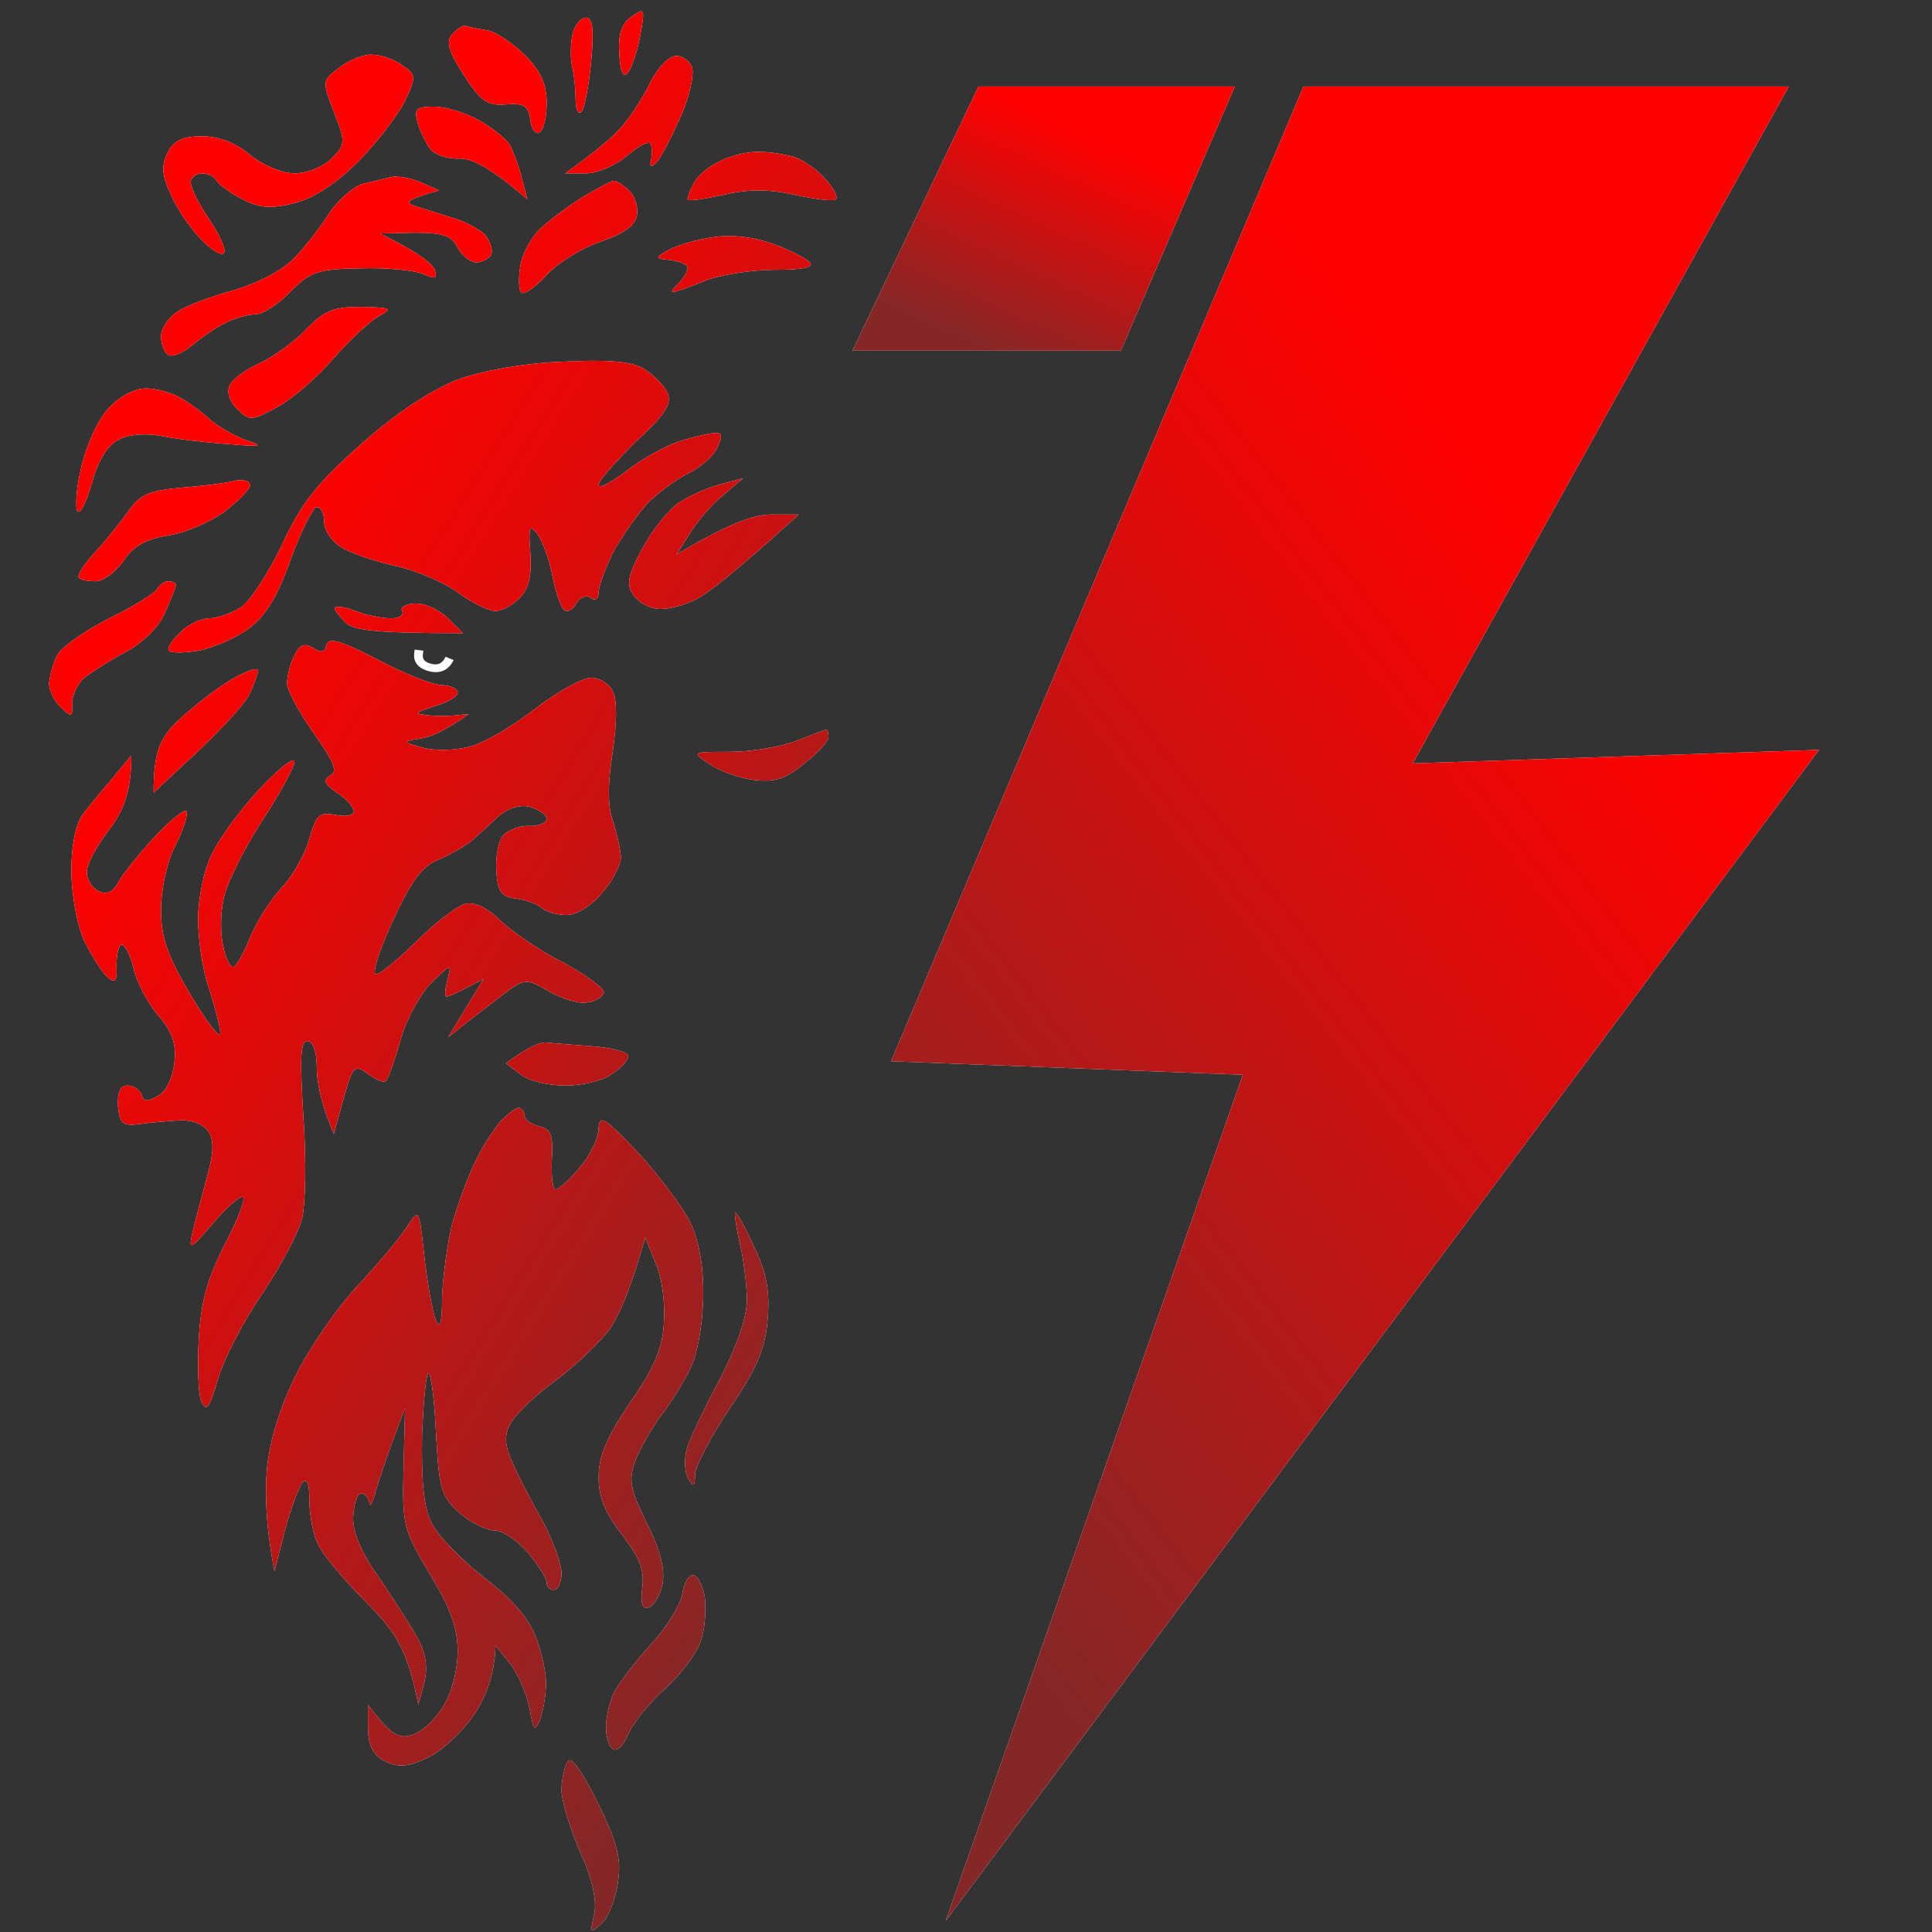 <svg width="512" height="512" viewBox="0 0 512 512" fill="none" xmlns="http://www.w3.org/2000/svg">
<rect x="0" y="0" width="512" height="512" fill="#333333" stroke="none"/>
<path fill-rule="evenodd" clip-rule="evenodd" d="M167.281 4.479C164.726 6.248 163.743 9.196 164.136 14.306C164.333 18.826 165.119 20.595 166.298 19.415C167.281 18.236 168.853 13.912 169.639 9.589C171.015 2.12 170.818 1.924 167.281 4.479ZM155.292 4.675C153.916 4.675 152.344 6.641 151.754 8.999C151.165 11.554 151.165 15.288 151.558 17.45C152.147 19.612 152.54 23.543 152.54 26.294C152.54 29.046 153.327 30.421 154.113 29.635C154.899 28.653 156.078 22.756 156.668 16.271C157.454 7.623 157.061 4.675 155.292 4.675ZM123.257 6.837C122.667 6.641 121.291 7.623 119.915 8.999C118.147 10.964 118.736 13.323 122.863 19.808C127.384 26.884 129.153 28.063 134.066 27.67C138.979 27.277 139.962 28.063 140.552 31.601C140.748 34.156 141.927 35.728 142.91 35.138C144.089 34.549 144.875 31.011 144.875 27.277C144.875 22.363 143.303 18.826 139.176 14.699C136.031 11.554 131.511 8.409 128.956 8.016C126.401 7.623 123.846 7.034 123.257 6.837ZM178.68 14.895C176.911 15.288 174.159 18.236 172.587 21.381C171.015 24.722 168.067 29.439 165.905 32.19C163.939 34.942 159.419 39.069 149.789 45.948L155.292 45.948C158.24 45.948 163.35 43.786 166.494 41.034C170.032 38.086 172.39 37.104 172.587 38.479C172.784 39.855 172.784 41.821 172.39 43C172.259 44.31 172.784 44.31 173.963 43C175.142 41.821 177.893 36.514 180.252 31.208C182.807 25.508 183.986 19.808 183.397 17.843C182.61 15.878 180.448 14.502 178.68 14.895ZM98.689 14.502C96.528 14.306 92.597 15.878 90.042 17.843C85.325 21.381 85.325 21.381 88.47 29.635C91.614 37.693 91.614 38.283 87.88 42.017C85.718 44.179 81.394 45.948 78.053 45.948C74.712 45.948 69.602 43.786 66.261 41.034C62.527 37.89 58.007 36.121 53.486 36.121C48.376 36.121 46.018 37.3 44.446 40.445C42.677 43.982 42.873 46.537 45.428 51.844C47.001 55.578 50.735 60.885 53.486 63.636C56.238 66.388 58.793 67.96 59.382 66.977C59.972 66.191 58.203 62.26 55.452 58.133C52.7 54.202 50.538 49.682 50.538 48.306C50.538 47.127 51.914 45.948 53.486 45.948C55.059 45.948 56.827 46.734 57.417 47.913C58.007 48.896 61.151 51.254 64.296 52.827C68.816 55.185 71.961 55.382 78.053 53.809C83.294 52.499 89.059 48.699 95.348 42.41C100.458 37.104 105.961 29.832 107.534 26.294C110.285 20.398 110.285 19.808 106.551 17.253C104.389 15.681 100.851 14.502 98.689 14.502ZM115.002 28.259C110.285 28.259 109.696 28.849 110.678 32.583C111.464 35.138 113.037 38.283 114.216 39.659C115.395 41.034 118.736 42.214 121.881 42.017C125.025 42.017 129.742 44.179 139.766 52.827L138.193 46.931C137.407 43.589 135.835 39.855 135.049 38.283C134.066 36.711 130.332 33.763 126.794 31.797C123.257 29.832 117.95 28.259 115.002 28.259ZM201.478 40.248C198.333 40.052 193.616 41.231 190.668 42.803C187.524 44.179 184.576 46.93 183.79 48.699C182.807 50.468 182.217 52.237 182.217 52.827C182.217 53.416 186.345 52.827 191.651 51.647C198.333 50.075 203.64 50.075 210.715 51.647C216.218 52.827 220.935 53.416 221.524 52.827C222.114 52.237 220.935 49.879 218.969 47.717C217.004 45.358 213.466 42.803 211.108 41.821C208.75 41.034 204.426 40.248 201.478 40.248ZM103.603 46.931C102.031 47.324 98.689 48.11 96.331 48.699C93.776 49.289 89.845 52.827 87.487 56.168C85.325 59.705 81.001 65.208 78.25 68.156C75.105 71.497 68.816 74.838 62.33 76.804C56.434 78.376 49.556 80.931 47.197 82.503C44.642 84.076 42.677 87.024 42.677 89.186C42.677 91.348 43.66 93.509 44.642 94.099C45.821 94.689 48.573 93.509 51.128 91.347C53.486 89.382 57.417 86.631 59.972 85.451C62.33 84.272 65.868 83.29 67.833 83.29C69.602 83.29 73.926 80.538 77.071 77.197C82.377 71.891 84.342 71.301 95.742 71.104C102.817 70.908 110.285 71.694 112.251 72.677C115.395 74.052 115.985 73.856 115.199 71.497C114.609 69.925 111.071 66.977 100.655 61.867L110.089 61.671C117.36 61.671 119.719 62.457 121.291 65.601C122.47 67.763 124.632 69.532 126.205 69.532C127.777 69.532 129.546 68.549 130.135 67.567C130.725 66.388 129.939 64.226 128.76 62.457C127.384 60.885 123.06 58.526 119.326 57.543C115.592 56.364 111.071 54.988 109.499 54.399C107.337 53.613 107.927 52.827 116.378 50.468L111.464 48.306C108.713 47.127 105.175 46.537 103.603 46.931ZM162.76 47.913C161.974 47.913 158.436 49.879 154.702 52.04C150.968 54.399 145.858 58.133 143.303 60.491C140.945 62.653 138.586 66.977 137.997 69.925C137.407 73.07 137.407 76.214 137.997 77.394C138.586 78.376 141.338 76.607 144.482 73.266C147.43 69.925 153.916 65.798 159.223 64.029C165.905 61.671 168.656 59.509 168.853 56.561C169.049 54.399 168.067 51.647 166.494 50.272C164.922 48.896 163.35 47.913 162.76 47.913ZM189.096 62.85C184.772 63.44 179.466 65.012 177.304 66.191C173.373 68.353 173.57 68.549 177.893 68.942C180.252 69.335 182.217 70.122 182.217 70.908C182.217 71.891 181.235 73.659 179.859 75.035C178.483 76.411 177.697 77.394 178.287 77.394C178.876 77.394 182.61 76.214 186.738 74.445C190.668 72.873 199.119 71.497 205.212 71.497C212.68 71.497 215.825 70.908 214.646 69.532C213.466 68.353 209.143 66.191 204.819 64.619C199.906 62.85 194.009 62.064 189.096 62.85ZM95.742 81.324C88.273 81.324 85.915 82.307 81.001 87.417C77.857 90.758 72.157 94.689 68.816 96.261C65.278 97.833 61.741 100.388 60.955 101.96C59.972 103.926 60.758 106.284 62.92 108.446C66.065 111.591 66.654 111.591 73.533 107.857C77.464 105.695 84.146 99.995 88.273 95.082C92.597 90.168 97.903 85.255 100.262 83.879C104.193 81.717 103.799 81.521 95.742 81.324ZM148.806 95.868C138.586 96.261 127.973 98.226 121.291 100.585C114.412 103.336 105.175 109.232 95.742 117.683C83.949 128.1 79.822 133.406 74.712 144.412C71.174 151.881 66.261 159.349 63.903 160.921C61.348 162.494 57.614 163.869 55.452 163.869C53.29 163.869 49.949 165.442 47.983 167.407C46.018 169.176 44.446 171.338 44.642 172.124C44.642 173.106 47.983 173.106 52.111 172.517C56.041 171.927 62.33 169.176 65.868 166.621C70.388 163.28 73.533 158.17 77.071 148.146C79.822 140.678 82.967 134.389 83.949 134.389C85.129 134.389 85.915 136.158 85.915 138.32C85.915 140.482 87.88 143.43 90.435 145.002C92.793 146.574 99.279 148.736 104.586 149.915C110.089 151.094 117.557 154.239 121.291 156.991C125.025 159.742 129.546 161.904 131.118 161.904C132.69 162.1 135.638 160.528 137.604 158.563C140.159 156.008 140.945 152.667 140.552 146.574C139.962 139.499 140.355 138.713 142.517 141.661C143.893 143.626 145.662 148.539 146.448 152.863C147.234 156.991 148.61 160.921 149.592 161.707C150.378 162.297 151.951 161.511 152.737 159.939C153.523 158.366 155.292 157.58 156.471 158.366C157.65 159.349 158.633 158.759 158.633 156.991C158.633 155.418 160.402 150.701 162.367 146.574C164.529 142.643 168.46 136.944 171.211 133.799C173.963 130.851 179.073 127.117 182.217 125.545C185.558 123.972 189.096 120.828 190.079 118.666C191.454 115.718 191.454 114.735 189.686 114.735C188.31 114.735 183.986 115.718 180.252 116.897C176.518 118.076 170.032 121.614 166.101 124.759C161.974 127.903 158.633 129.672 158.633 128.493C158.633 127.314 163.153 122.4 168.46 117.094C176.321 109.822 178.09 107.07 176.911 104.122C175.928 102.157 173.177 99.209 170.425 97.637C166.887 95.671 160.795 95.278 148.806 95.868ZM38.746 102.943C35.798 102.943 31.867 104.909 28.919 108.053C26.168 110.805 23.023 117.683 21.648 123.383C20.272 128.886 19.879 134.192 20.468 135.372C21.254 136.551 22.827 133.21 24.399 127.903C25.971 122.007 28.526 117.88 31.474 116.504C33.833 115.128 38.746 114.735 42.677 115.521C46.411 116.308 54.469 117.29 60.365 117.683C69.406 118.469 70.192 118.273 65.278 116.701C62.134 115.521 57.614 112.966 55.452 111.001C53.29 109.036 49.752 106.481 47.59 105.302C45.428 104.122 41.498 102.943 38.746 102.943ZM196.957 126.724L191.061 128.296C187.917 129.082 183.003 131.244 180.252 133.013C177.5 134.585 173.177 140.088 170.425 145.002C166.494 152.077 165.905 154.829 167.674 157.384C168.853 159.349 171.801 161.118 174.159 161.314C176.321 161.707 181.038 160.528 184.183 158.956C187.524 157.384 194.992 151.488 211.698 136.354L204.426 136.354C199.906 136.354 193.42 138.516 179.269 146.967L183.003 141.071C184.969 137.927 188.9 133.406 191.848 131.048L196.957 126.724ZM61.741 127.51C59.382 128.1 52.897 128.886 47.59 129.279C39.532 130.065 36.977 131.048 33.833 135.765C31.671 138.713 27.74 143.626 24.989 146.574C22.237 149.522 20.468 152.47 20.861 153.06C21.254 153.649 23.22 154.042 25.382 154.042C27.347 154.042 30.492 151.684 32.654 148.736C35.209 144.805 38.55 142.84 44.839 141.857C49.556 141.071 56.238 138.123 59.775 135.372C63.313 132.62 66.261 129.672 66.261 128.493C66.065 127.314 64.099 126.921 61.741 127.51ZM44.642 154.042C43.463 154.042 42.284 155.025 41.694 156.008C41.105 157.187 35.405 160.725 28.919 163.869C22.434 167.21 16.145 171.534 15.162 173.696C13.983 175.858 13.196 179.199 13 181.164C13 182.933 14.376 185.881 16.145 187.454C18.896 190.205 19.289 190.009 19.093 186.471C19.093 184.309 20.468 181.164 22.434 179.592C24.399 178.02 29.312 174.875 33.44 172.713C37.763 170.355 42.087 166.228 43.66 162.494C45.232 158.956 46.608 155.615 46.608 155.025C46.608 154.436 45.625 154.042 44.642 154.042ZM110.285 159.939C107.73 159.939 105.961 160.921 106.551 161.904C107.141 163.083 105.765 163.869 103.603 163.869C101.441 163.869 97.117 163.083 94.169 161.904C91.221 160.725 88.863 160.528 88.666 161.118C88.666 161.707 90.042 163.476 91.614 165.048C93.776 167.014 99.279 167.8 122.667 167.8L118.736 163.869C116.574 161.707 112.84 159.939 110.285 159.939ZM86.504 170.945C86.111 172.91 85.129 173.106 82.967 171.731C80.805 170.355 79.429 170.748 78.053 173.696C76.874 175.858 76.088 179.199 76.088 181.164C76.088 182.933 79.429 189.026 83.163 194.332C88.47 201.801 89.649 204.552 87.487 205.535C85.522 206.714 85.915 207.697 89.256 210.055C91.811 211.627 93.776 213.986 93.776 214.969C93.776 216.148 91.614 216.541 88.863 215.951C84.539 215.165 83.753 215.951 81.984 222.437C80.805 226.368 77.464 232.46 74.319 235.605C71.371 238.946 67.637 244.842 66.065 248.969C64.492 252.9 62.527 256.241 61.741 256.241C60.955 256.241 59.776 253.883 59.186 250.935C58.4 247.987 58.4 242.287 59.186 238.553C59.776 234.819 64.296 225.582 69.209 217.917C74.123 210.448 78.053 203.176 78.053 201.801C78.053 200.425 73.73 203.766 68.62 209.269C63.51 214.772 57.81 222.633 56.041 226.564C54.076 230.495 52.504 238.16 52.504 243.466C52.504 248.969 53.683 257.224 55.452 262.137C57.024 267.051 58.4 272.357 58.4 273.929C58.4 275.502 54.862 270.981 50.538 263.71C44.249 253.097 42.677 248.38 42.677 241.108C42.677 235.605 44.249 228.333 46.608 223.813C48.769 219.489 49.949 215.558 49.359 214.969C48.769 214.379 45.035 217.524 40.908 221.847C36.977 226.171 32.654 231.478 31.474 233.64C30.099 236.391 28.33 237.177 26.168 236.194C24.399 235.408 23.023 233.05 23.023 231.281C22.827 229.316 25.578 224.206 28.919 219.882C32.654 214.969 34.815 209.859 34.815 200.228L29.902 206.124C27.151 209.466 23.416 213.789 21.844 215.951C20.075 218.506 18.896 224.009 18.896 231.281C19.093 237.767 20.468 245.432 22.434 249.559C24.399 253.49 27.151 257.813 28.526 258.993C30.492 260.761 31.081 259.975 30.885 255.848C30.885 252.9 31.474 250.345 32.26 250.345C33.047 250.345 34.619 253.097 35.405 256.634C36.191 260.172 39.139 265.871 41.891 269.016C45.625 273.34 46.804 276.681 46.215 281.594C45.821 285.525 44.053 289.259 41.891 290.438C39.139 292.011 37.96 292.011 37.567 290.242C37.174 288.866 35.405 287.687 33.833 287.687C31.867 287.687 31.081 289.456 31.278 293.19C31.671 297.71 32.654 298.496 36.781 297.907C39.532 297.514 44.249 297.121 47.394 296.924C50.931 296.728 53.879 297.907 55.255 299.872C56.827 302.427 56.631 305.768 54.666 312.647C53.29 317.953 51.521 324.243 50.931 326.994C49.949 331.318 50.538 331.121 56.041 324.636C59.579 320.508 63.117 317.167 64.296 317.167C65.278 317.167 63.313 322.67 59.775 329.352C55.059 338.59 53.29 344.682 52.7 354.509C52.307 361.584 52.504 369.053 53.29 371.215C54.666 374.359 55.452 373.376 57.81 365.319C59.382 360.012 64.689 349.792 69.602 342.717C74.319 335.642 79.036 326.798 80.019 323.063C81.001 319.133 81.198 307.34 80.412 296.138C79.429 280.415 79.626 275.895 81.394 275.895C82.967 275.895 83.949 278.646 83.949 282.773C83.949 286.508 84.932 292.207 88.47 300.462L91.025 291.225C93.58 282.184 93.973 281.987 97.707 284.739C99.869 286.311 102.031 287.097 102.424 286.311C103.013 285.525 104.782 280.415 106.354 274.912C107.927 269.606 111.661 262.923 114.609 260.172C119.719 255.258 119.719 255.258 118.54 259.779C117.95 262.137 117.754 264.103 118.343 264.103C118.933 264.103 121.291 263.12 128.17 259.386L118.736 274.912L124.436 270.392C127.58 268.033 132.101 264.496 134.656 262.53C139.176 259.386 139.766 259.386 145.465 262.727C149.003 264.692 153.327 266.068 155.488 265.675C157.65 265.478 159.616 264.299 160.009 263.12C160.402 262.137 155.685 258.6 149.592 255.258C143.303 252.114 135.835 247.004 132.69 244.056C129.153 240.518 125.811 238.946 123.257 239.536C121.095 240.125 115.395 244.449 110.482 249.362C105.568 254.276 100.655 258.206 99.672 258.206C98.493 258.206 100.458 251.917 103.996 244.252C109.106 233.246 111.857 229.512 116.378 227.743C119.522 226.368 123.65 224.009 125.222 222.633C126.991 221.061 129.939 218.31 132.101 216.344C134.656 214.182 137.604 213.2 140.355 213.789C142.91 214.576 144.875 215.951 144.875 216.934C144.875 218.113 142.91 218.899 140.355 218.899C137.997 218.703 134.852 219.882 133.476 221.258C132.101 222.633 131.314 226.957 131.511 230.691C131.904 236.391 132.887 237.767 137.014 238.16C139.766 238.553 142.714 239.732 143.696 240.715C144.875 241.697 147.627 242.484 150.182 242.484C152.737 242.484 156.668 240.125 159.616 236.588C162.367 233.443 164.529 229.119 164.529 227.35C164.529 225.385 163.546 221.258 162.564 217.917C160.991 213.986 160.991 208.09 162.367 199.246C163.546 191.188 163.546 185.292 162.367 183.13C161.384 181.164 158.83 179.592 156.668 179.592C154.506 179.592 148.02 183.13 142.321 187.454C136.621 191.974 128.956 196.494 125.222 197.673C121.095 198.853 115.985 199.049 112.447 198.263C106.551 196.691 106.551 196.494 111.464 195.708C114.216 195.315 118.147 193.546 124.239 189.222L120.308 189.615C118.147 189.812 114.609 189.812 112.447 189.419C109.696 189.222 110.482 188.633 114.805 187.257C118.343 186.274 121.291 184.702 121.291 183.523C121.291 182.54 119.326 181.558 116.771 181.558C114.412 181.361 106.748 178.413 99.869 174.679C90.239 169.765 87.094 168.783 86.504 170.945ZM61.151 180.182C57.221 182.54 50.931 187.454 47.197 190.991C42.48 195.512 40.712 199.049 40.712 210.055L52.307 199.246C58.596 193.35 64.885 186.471 66.065 184.112C67.244 181.557 68.227 178.806 68.423 177.823C68.423 176.644 65.278 177.823 61.151 180.182ZM218.969 193.35C218.773 193.35 215.235 194.725 211.108 196.298C207.177 197.87 199.119 199.246 193.42 199.246C183.2 199.246 183.2 199.246 188.113 202.587C190.865 204.356 196.171 206.321 199.906 206.714C205.212 207.304 208.16 206.518 213.073 202.39C216.611 199.639 219.559 196.494 219.559 195.315C219.559 194.332 219.363 193.35 218.969 193.35ZM144.875 276.288C143.303 276.091 140.159 277.27 134.066 281.791L137.997 284.739C140.159 286.508 145.465 287.687 149.789 287.687C154.113 287.687 159.616 286.508 161.974 284.739C164.529 283.167 166.494 281.005 166.494 279.825C166.494 278.843 162.171 277.664 157.061 277.27C151.951 276.877 146.448 276.484 144.875 276.288ZM137.407 293.583C136.621 293.583 134.656 295.155 132.887 296.924C131.118 298.889 127.973 303.606 126.205 307.34C124.239 311.075 121.488 318.74 119.915 324.046C118.54 329.549 117.36 338.393 117.164 343.7C117.164 350.971 116.574 352.544 115.395 349.596C114.609 347.434 113.233 339.965 112.447 332.89C111.071 320.312 111.071 320.115 107.927 325.029C106.158 327.78 100.262 334.855 94.759 340.752C89.256 346.648 81.984 357.261 78.446 364.336C74.319 372.59 71.568 381.434 70.781 388.903C70.192 395.389 70.388 404.233 72.747 416.418L75.498 405.608C77.071 399.712 79.233 394.013 80.215 392.834C81.394 391.654 81.984 393.227 81.984 397.354C81.984 400.892 82.77 405.805 83.949 408.556C84.932 411.308 90.828 418.383 96.724 424.279C104.979 432.534 107.927 437.054 110.875 451.794L112.447 445.898C113.43 441.771 112.84 438.233 110.678 434.106C108.909 430.962 104.389 423.886 100.655 418.383C95.938 411.832 93.58 406.46 93.58 402.267C93.776 398.73 94.562 395.782 95.742 395.782C96.724 395.782 97.707 396.961 97.903 398.337C97.903 399.712 98.886 398.14 99.672 394.799C100.655 391.654 102.62 385.365 107.337 373.18L106.944 389.099C106.551 404.233 106.944 405.412 113.823 417.007C119.326 426.048 121.291 431.355 121.291 437.644C121.291 442.557 119.719 448.65 117.36 452.384C115.199 455.922 111.464 459.263 108.909 459.852C105.765 460.835 103.603 459.852 97.51 451.794L97.51 458.28C97.707 462.8 98.886 465.159 102.031 466.731C105.568 468.5 108.123 468.303 113.43 465.748C117.164 463.98 122.667 458.87 125.811 454.153C128.76 449.632 131.118 443.736 131.315 436.071L135.245 440.985C137.407 443.736 139.569 449.043 140.355 452.777C141.338 458.673 141.731 459.066 143.107 455.725C143.893 453.563 144.679 449.436 144.679 446.488C144.875 443.54 143.5 437.644 141.927 433.713C140.159 428.8 135.245 423.297 128.17 417.99C122.274 413.273 115.985 406.984 114.412 403.643C112.251 399.516 111.661 392.637 111.857 380.255C112.251 370.428 113.037 363.157 113.626 363.943C114.412 364.729 115.199 372.197 115.592 380.648C116.378 394.602 116.967 396.568 121.684 400.892C124.632 403.446 128.956 405.608 131.118 405.608C133.28 405.608 137.211 408.36 139.962 411.504C142.714 414.846 144.875 418.383 144.875 419.366C144.875 420.545 145.662 421.331 146.841 421.331C147.824 421.331 148.806 419.366 148.806 417.007C148.806 414.452 146.644 408.556 144.089 403.643C141.338 398.73 137.8 392.047 136.228 388.51C133.869 383.596 133.476 380.845 135.049 377.7C136.228 375.145 141.731 369.839 147.43 365.712C152.933 361.584 159.419 355.295 161.778 351.954C164.136 348.416 167.084 341.734 171.015 327.977L173.766 334.855C175.535 338.786 176.321 345.665 175.928 350.775C175.535 357.457 173.177 362.96 166.887 371.804C160.795 380.845 158.633 385.955 158.633 391.458C158.633 396.764 160.402 400.892 164.726 406.591C169.442 412.684 170.818 416.025 170.229 420.545C169.639 424.869 170.229 426.441 171.801 426.048C173.177 425.655 174.945 422.904 175.535 419.956C176.321 416.025 175.142 411.111 171.408 403.643C166.887 394.406 166.494 392.047 168.46 386.937C169.639 383.793 172.784 378.486 175.142 375.145C177.697 372.001 181.038 366.498 182.807 362.96C184.772 359.226 186.148 351.365 186.345 344.289C186.541 335.838 185.362 329.352 183.003 324.046C180.842 319.722 174.552 311.468 169.049 305.375C160.205 296.138 158.83 295.155 158.633 299.086C158.633 301.444 156.471 306.161 153.72 309.306C150.968 312.647 148.02 315.202 147.234 315.202C146.448 315.202 146.055 311.664 146.251 307.34C146.644 300.855 146.055 299.282 142.91 298.496C140.748 297.907 138.979 296.728 138.979 295.548C138.979 294.566 138.193 293.583 137.407 293.583ZM194.796 321.294C194.599 321.884 195.189 325.815 196.171 329.942C197.154 334.266 197.94 340.948 197.94 344.682C197.94 349.006 195.189 356.867 190.865 365.319C186.738 372.983 182.807 381.238 182.021 383.989C181.235 386.741 181.431 390.279 182.414 391.851C183.79 394.209 184.183 394.013 184.183 390.868C184.183 388.706 188.31 380.845 193.42 373.18C200.692 362.567 202.854 357.261 203.443 349.596C204.033 342.127 203.247 337.41 199.709 330.139C197.351 324.832 194.992 320.901 194.796 321.294ZM183.593 417.401C182.61 417.401 181.235 419.562 180.842 422.314C180.448 425.065 176.911 430.962 172.587 435.678C168.46 440.199 164.136 445.898 162.76 448.453C161.581 450.812 160.598 454.939 160.598 457.69C160.598 460.442 161.384 462.997 162.564 463.586C163.546 464.176 165.315 462.407 166.494 459.656C167.477 456.904 171.997 451.401 176.321 447.471C180.842 443.343 185.165 437.447 185.951 434.106C186.934 430.962 187.131 425.852 186.738 422.904C186.148 419.956 184.772 417.401 183.593 417.401ZM150.378 466.928C149.592 468.303 148.806 471.644 148.806 474.396C148.806 477.147 150.968 484.419 153.72 490.708C157.061 498.177 158.24 503.68 157.454 507.414C156.275 512.327 156.471 512.524 159.419 509.772C161.188 508.2 163.153 503.287 163.743 498.963C164.726 492.674 163.743 488.743 158.436 477.737C153.916 468.893 151.361 465.159 150.378 466.928Z" fill="white"/>
<path fill-rule="evenodd" clip-rule="evenodd" d="M167.281 4.479C164.726 6.248 163.743 9.196 164.136 14.306C164.333 18.826 165.119 20.595 166.298 19.415C167.281 18.236 168.853 13.912 169.639 9.589C171.015 2.12 170.818 1.924 167.281 4.479ZM155.292 4.675C153.916 4.675 152.344 6.641 151.754 8.999C151.165 11.554 151.165 15.288 151.558 17.45C152.147 19.612 152.54 23.543 152.54 26.294C152.54 29.046 153.327 30.421 154.113 29.635C154.899 28.653 156.078 22.756 156.668 16.271C157.454 7.623 157.061 4.675 155.292 4.675ZM123.257 6.837C122.667 6.641 121.291 7.623 119.915 8.999C118.147 10.964 118.736 13.323 122.863 19.808C127.384 26.884 129.153 28.063 134.066 27.67C138.979 27.277 139.962 28.063 140.552 31.601C140.748 34.156 141.927 35.728 142.91 35.138C144.089 34.549 144.875 31.011 144.875 27.277C144.875 22.363 143.303 18.826 139.176 14.699C136.031 11.554 131.511 8.409 128.956 8.016C126.401 7.623 123.846 7.034 123.257 6.837ZM178.68 14.895C176.911 15.288 174.159 18.236 172.587 21.381C171.015 24.722 168.067 29.439 165.905 32.19C163.939 34.942 159.419 39.069 149.789 45.948L155.292 45.948C158.24 45.948 163.35 43.786 166.494 41.034C170.032 38.086 172.39 37.104 172.587 38.479C172.784 39.855 172.784 41.821 172.39 43C172.259 44.31 172.784 44.31 173.963 43C175.142 41.821 177.893 36.514 180.252 31.208C182.807 25.508 183.986 19.808 183.397 17.843C182.61 15.878 180.448 14.502 178.68 14.895ZM98.689 14.502C96.528 14.306 92.597 15.878 90.042 17.843C85.325 21.381 85.325 21.381 88.47 29.635C91.614 37.693 91.614 38.283 87.88 42.017C85.718 44.179 81.394 45.948 78.053 45.948C74.712 45.948 69.602 43.786 66.261 41.034C62.527 37.89 58.007 36.121 53.486 36.121C48.376 36.121 46.018 37.3 44.446 40.445C42.677 43.982 42.873 46.537 45.428 51.844C47.001 55.578 50.735 60.885 53.486 63.636C56.238 66.388 58.793 67.96 59.382 66.977C59.972 66.191 58.203 62.26 55.452 58.133C52.7 54.202 50.538 49.682 50.538 48.306C50.538 47.127 51.914 45.948 53.486 45.948C55.059 45.948 56.827 46.734 57.417 47.913C58.007 48.896 61.151 51.254 64.296 52.827C68.816 55.185 71.961 55.382 78.053 53.809C83.294 52.499 89.059 48.699 95.348 42.41C100.458 37.104 105.961 29.832 107.534 26.294C110.285 20.398 110.285 19.808 106.551 17.253C104.389 15.681 100.851 14.502 98.689 14.502ZM115.002 28.259C110.285 28.259 109.696 28.849 110.678 32.583C111.464 35.138 113.037 38.283 114.216 39.659C115.395 41.034 118.736 42.214 121.881 42.017C125.025 42.017 129.742 44.179 139.766 52.827L138.193 46.931C137.407 43.589 135.835 39.855 135.049 38.283C134.066 36.711 130.332 33.763 126.794 31.797C123.257 29.832 117.95 28.259 115.002 28.259ZM201.478 40.248C198.333 40.052 193.616 41.231 190.668 42.803C187.524 44.179 184.576 46.93 183.79 48.699C182.807 50.468 182.217 52.237 182.217 52.827C182.217 53.416 186.345 52.827 191.651 51.647C198.333 50.075 203.64 50.075 210.715 51.647C216.218 52.827 220.935 53.416 221.524 52.827C222.114 52.237 220.935 49.879 218.969 47.717C217.004 45.358 213.466 42.803 211.108 41.821C208.75 41.034 204.426 40.248 201.478 40.248ZM103.603 46.931C102.031 47.324 98.689 48.11 96.331 48.699C93.776 49.289 89.845 52.827 87.487 56.168C85.325 59.705 81.001 65.208 78.25 68.156C75.105 71.497 68.816 74.838 62.33 76.804C56.434 78.376 49.556 80.931 47.197 82.503C44.642 84.076 42.677 87.024 42.677 89.186C42.677 91.348 43.66 93.509 44.642 94.099C45.821 94.689 48.573 93.509 51.128 91.347C53.486 89.382 57.417 86.631 59.972 85.451C62.33 84.272 65.868 83.29 67.833 83.29C69.602 83.29 73.926 80.538 77.071 77.197C82.377 71.891 84.342 71.301 95.742 71.104C102.817 70.908 110.285 71.694 112.251 72.677C115.395 74.052 115.985 73.856 115.199 71.497C114.609 69.925 111.071 66.977 100.655 61.867L110.089 61.671C117.36 61.671 119.719 62.457 121.291 65.601C122.47 67.763 124.632 69.532 126.205 69.532C127.777 69.532 129.546 68.549 130.135 67.567C130.725 66.388 129.939 64.226 128.76 62.457C127.384 60.885 123.06 58.526 119.326 57.543C115.592 56.364 111.071 54.988 109.499 54.399C107.337 53.613 107.927 52.827 116.378 50.468L111.464 48.306C108.713 47.127 105.175 46.537 103.603 46.931ZM162.76 47.913C161.974 47.913 158.436 49.879 154.702 52.04C150.968 54.399 145.858 58.133 143.303 60.491C140.945 62.653 138.586 66.977 137.997 69.925C137.407 73.07 137.407 76.214 137.997 77.394C138.586 78.376 141.338 76.607 144.482 73.266C147.43 69.925 153.916 65.798 159.223 64.029C165.905 61.671 168.656 59.509 168.853 56.561C169.049 54.399 168.067 51.647 166.494 50.272C164.922 48.896 163.35 47.913 162.76 47.913ZM189.096 62.85C184.772 63.44 179.466 65.012 177.304 66.191C173.373 68.353 173.57 68.549 177.893 68.942C180.252 69.335 182.217 70.122 182.217 70.908C182.217 71.891 181.235 73.659 179.859 75.035C178.483 76.411 177.697 77.394 178.287 77.394C178.876 77.394 182.61 76.214 186.738 74.445C190.668 72.873 199.119 71.497 205.212 71.497C212.68 71.497 215.825 70.908 214.646 69.532C213.466 68.353 209.143 66.191 204.819 64.619C199.906 62.85 194.009 62.064 189.096 62.85ZM95.742 81.324C88.273 81.324 85.915 82.307 81.001 87.417C77.857 90.758 72.157 94.689 68.816 96.261C65.278 97.833 61.741 100.388 60.955 101.96C59.972 103.926 60.758 106.284 62.92 108.446C66.065 111.591 66.654 111.591 73.533 107.857C77.464 105.695 84.146 99.995 88.273 95.082C92.597 90.168 97.903 85.255 100.262 83.879C104.193 81.717 103.799 81.521 95.742 81.324ZM148.806 95.868C138.586 96.261 127.973 98.226 121.291 100.585C114.412 103.336 105.175 109.232 95.742 117.683C83.949 128.1 79.822 133.406 74.712 144.412C71.174 151.881 66.261 159.349 63.903 160.921C61.348 162.494 57.614 163.869 55.452 163.869C53.29 163.869 49.949 165.442 47.983 167.407C46.018 169.176 44.446 171.338 44.642 172.124C44.642 173.106 47.983 173.106 52.111 172.517C56.041 171.927 62.33 169.176 65.868 166.621C70.388 163.28 73.533 158.17 77.071 148.146C79.822 140.678 82.967 134.389 83.949 134.389C85.129 134.389 85.915 136.158 85.915 138.32C85.915 140.482 87.88 143.43 90.435 145.002C92.793 146.574 99.279 148.736 104.586 149.915C110.089 151.094 117.557 154.239 121.291 156.991C125.025 159.742 129.546 161.904 131.118 161.904C132.69 162.1 135.638 160.528 137.604 158.563C140.159 156.008 140.945 152.667 140.552 146.574C139.962 139.499 140.355 138.713 142.517 141.661C143.893 143.626 145.662 148.539 146.448 152.863C147.234 156.991 148.61 160.921 149.592 161.707C150.378 162.297 151.951 161.511 152.737 159.939C153.523 158.366 155.292 157.58 156.471 158.366C157.65 159.349 158.633 158.759 158.633 156.991C158.633 155.418 160.402 150.701 162.367 146.574C164.529 142.643 168.46 136.944 171.211 133.799C173.963 130.851 179.073 127.117 182.217 125.545C185.558 123.972 189.096 120.828 190.079 118.666C191.454 115.718 191.454 114.735 189.686 114.735C188.31 114.735 183.986 115.718 180.252 116.897C176.518 118.076 170.032 121.614 166.101 124.759C161.974 127.903 158.633 129.672 158.633 128.493C158.633 127.314 163.153 122.4 168.46 117.094C176.321 109.822 178.09 107.07 176.911 104.122C175.928 102.157 173.177 99.209 170.425 97.637C166.887 95.671 160.795 95.278 148.806 95.868ZM38.746 102.943C35.798 102.943 31.867 104.909 28.919 108.053C26.168 110.805 23.023 117.683 21.648 123.383C20.272 128.886 19.879 134.192 20.468 135.372C21.254 136.551 22.827 133.21 24.399 127.903C25.971 122.007 28.526 117.88 31.474 116.504C33.833 115.128 38.746 114.735 42.677 115.521C46.411 116.308 54.469 117.29 60.365 117.683C69.406 118.469 70.192 118.273 65.278 116.701C62.134 115.521 57.614 112.966 55.452 111.001C53.29 109.036 49.752 106.481 47.59 105.302C45.428 104.122 41.498 102.943 38.746 102.943ZM196.957 126.724L191.061 128.296C187.917 129.082 183.003 131.244 180.252 133.013C177.5 134.585 173.177 140.088 170.425 145.002C166.494 152.077 165.905 154.829 167.674 157.384C168.853 159.349 171.801 161.118 174.159 161.314C176.321 161.707 181.038 160.528 184.183 158.956C187.524 157.384 194.992 151.488 211.698 136.354L204.426 136.354C199.906 136.354 193.42 138.516 179.269 146.967L183.003 141.071C184.969 137.927 188.9 133.406 191.848 131.048L196.957 126.724ZM61.741 127.51C59.382 128.1 52.897 128.886 47.59 129.279C39.532 130.065 36.977 131.048 33.833 135.765C31.671 138.713 27.74 143.626 24.989 146.574C22.237 149.522 20.468 152.47 20.861 153.06C21.254 153.649 23.22 154.042 25.382 154.042C27.347 154.042 30.492 151.684 32.654 148.736C35.209 144.805 38.55 142.84 44.839 141.857C49.556 141.071 56.238 138.123 59.775 135.372C63.313 132.62 66.261 129.672 66.261 128.493C66.065 127.314 64.099 126.921 61.741 127.51ZM44.642 154.042C43.463 154.042 42.284 155.025 41.694 156.008C41.105 157.187 35.405 160.725 28.919 163.869C22.434 167.21 16.145 171.534 15.162 173.696C13.983 175.858 13.196 179.199 13 181.164C13 182.933 14.376 185.881 16.145 187.454C18.896 190.205 19.289 190.009 19.093 186.471C19.093 184.309 20.468 181.164 22.434 179.592C24.399 178.02 29.312 174.875 33.44 172.713C37.763 170.355 42.087 166.228 43.66 162.494C45.232 158.956 46.608 155.615 46.608 155.025C46.608 154.436 45.625 154.042 44.642 154.042ZM110.285 159.939C107.73 159.939 105.961 160.921 106.551 161.904C107.141 163.083 105.765 163.869 103.603 163.869C101.441 163.869 97.117 163.083 94.169 161.904C91.221 160.725 88.863 160.528 88.666 161.118C88.666 161.707 90.042 163.476 91.614 165.048C93.776 167.014 99.279 167.8 122.667 167.8L118.736 163.869C116.574 161.707 112.84 159.939 110.285 159.939ZM86.504 170.945C86.111 172.91 85.129 173.106 82.967 171.731C80.805 170.355 79.429 170.748 78.053 173.696C76.874 175.858 76.088 179.199 76.088 181.164C76.088 182.933 79.429 189.026 83.163 194.332C88.47 201.801 89.649 204.552 87.487 205.535C85.522 206.714 85.915 207.697 89.256 210.055C91.811 211.627 93.776 213.986 93.776 214.969C93.776 216.148 91.614 216.541 88.863 215.951C84.539 215.165 83.753 215.951 81.984 222.437C80.805 226.368 77.464 232.46 74.319 235.605C71.371 238.946 67.637 244.842 66.065 248.969C64.492 252.9 62.527 256.241 61.741 256.241C60.955 256.241 59.776 253.883 59.186 250.935C58.4 247.987 58.4 242.287 59.186 238.553C59.776 234.819 64.296 225.582 69.209 217.917C74.123 210.448 78.053 203.176 78.053 201.801C78.053 200.425 73.73 203.766 68.62 209.269C63.51 214.772 57.81 222.633 56.041 226.564C54.076 230.495 52.504 238.16 52.504 243.466C52.504 248.969 53.683 257.224 55.452 262.137C57.024 267.051 58.4 272.357 58.4 273.929C58.4 275.502 54.862 270.981 50.538 263.71C44.249 253.097 42.677 248.38 42.677 241.108C42.677 235.605 44.249 228.333 46.608 223.813C48.769 219.489 49.949 215.558 49.359 214.969C48.769 214.379 45.035 217.524 40.908 221.847C36.977 226.171 32.654 231.478 31.474 233.64C30.099 236.391 28.33 237.177 26.168 236.194C24.399 235.408 23.023 233.05 23.023 231.281C22.827 229.316 25.578 224.206 28.919 219.882C32.654 214.969 34.815 209.859 34.815 200.228L29.902 206.124C27.151 209.466 23.416 213.789 21.844 215.951C20.075 218.506 18.896 224.009 18.896 231.281C19.093 237.767 20.468 245.432 22.434 249.559C24.399 253.49 27.151 257.813 28.526 258.993C30.492 260.761 31.081 259.975 30.885 255.848C30.885 252.9 31.474 250.345 32.26 250.345C33.047 250.345 34.619 253.097 35.405 256.634C36.191 260.172 39.139 265.871 41.891 269.016C45.625 273.34 46.804 276.681 46.215 281.594C45.821 285.525 44.053 289.259 41.891 290.438C39.139 292.011 37.96 292.011 37.567 290.242C37.174 288.866 35.405 287.687 33.833 287.687C31.867 287.687 31.081 289.456 31.278 293.19C31.671 297.71 32.654 298.496 36.781 297.907C39.532 297.514 44.249 297.121 47.394 296.924C50.931 296.728 53.879 297.907 55.255 299.872C56.827 302.427 56.631 305.768 54.666 312.647C53.29 317.953 51.521 324.243 50.931 326.994C49.949 331.318 50.538 331.121 56.041 324.636C59.579 320.508 63.117 317.167 64.296 317.167C65.278 317.167 63.313 322.67 59.775 329.352C55.059 338.59 53.29 344.682 52.7 354.509C52.307 361.584 52.504 369.053 53.29 371.215C54.666 374.359 55.452 373.376 57.81 365.319C59.382 360.012 64.689 349.792 69.602 342.717C74.319 335.642 79.036 326.798 80.019 323.063C81.001 319.133 81.198 307.34 80.412 296.138C79.429 280.415 79.626 275.895 81.394 275.895C82.967 275.895 83.949 278.646 83.949 282.773C83.949 286.508 84.932 292.207 88.47 300.462L91.025 291.225C93.58 282.184 93.973 281.987 97.707 284.739C99.869 286.311 102.031 287.097 102.424 286.311C103.013 285.525 104.782 280.415 106.354 274.912C107.927 269.606 111.661 262.923 114.609 260.172C119.719 255.258 119.719 255.258 118.54 259.779C117.95 262.137 117.754 264.103 118.343 264.103C118.933 264.103 121.291 263.12 128.17 259.386L118.736 274.912L124.436 270.392C127.58 268.033 132.101 264.496 134.656 262.53C139.176 259.386 139.766 259.386 145.465 262.727C149.003 264.692 153.327 266.068 155.488 265.675C157.65 265.478 159.616 264.299 160.009 263.12C160.402 262.137 155.685 258.6 149.592 255.258C143.303 252.114 135.835 247.004 132.69 244.056C129.153 240.518 125.811 238.946 123.257 239.536C121.095 240.125 115.395 244.449 110.482 249.362C105.568 254.276 100.655 258.206 99.672 258.206C98.493 258.206 100.458 251.917 103.996 244.252C109.106 233.246 111.857 229.512 116.378 227.743C119.522 226.368 123.65 224.009 125.222 222.633C126.991 221.061 129.939 218.31 132.101 216.344C134.656 214.182 137.604 213.2 140.355 213.789C142.91 214.576 144.875 215.951 144.875 216.934C144.875 218.113 142.91 218.899 140.355 218.899C137.997 218.703 134.852 219.882 133.476 221.258C132.101 222.633 131.314 226.957 131.511 230.691C131.904 236.391 132.887 237.767 137.014 238.16C139.766 238.553 142.714 239.732 143.696 240.715C144.875 241.697 147.627 242.484 150.182 242.484C152.737 242.484 156.668 240.125 159.616 236.588C162.367 233.443 164.529 229.119 164.529 227.35C164.529 225.385 163.546 221.258 162.564 217.917C160.991 213.986 160.991 208.09 162.367 199.246C163.546 191.188 163.546 185.292 162.367 183.13C161.384 181.164 158.83 179.592 156.668 179.592C154.506 179.592 148.02 183.13 142.321 187.454C136.621 191.974 128.956 196.494 125.222 197.673C121.095 198.853 115.985 199.049 112.447 198.263C106.551 196.691 106.551 196.494 111.464 195.708C114.216 195.315 118.147 193.546 124.239 189.222L120.308 189.615C118.147 189.812 114.609 189.812 112.447 189.419C109.696 189.222 110.482 188.633 114.805 187.257C118.343 186.274 121.291 184.702 121.291 183.523C121.291 182.54 119.326 181.558 116.771 181.558C114.412 181.361 106.748 178.413 99.869 174.679C90.239 169.765 87.094 168.783 86.504 170.945ZM61.151 180.182C57.221 182.54 50.931 187.454 47.197 190.991C42.48 195.512 40.712 199.049 40.712 210.055L52.307 199.246C58.596 193.35 64.885 186.471 66.065 184.112C67.244 181.557 68.227 178.806 68.423 177.823C68.423 176.644 65.278 177.823 61.151 180.182ZM218.969 193.35C218.773 193.35 215.235 194.725 211.108 196.298C207.177 197.87 199.119 199.246 193.42 199.246C183.2 199.246 183.2 199.246 188.113 202.587C190.865 204.356 196.171 206.321 199.906 206.714C205.212 207.304 208.16 206.518 213.073 202.39C216.611 199.639 219.559 196.494 219.559 195.315C219.559 194.332 219.363 193.35 218.969 193.35ZM144.875 276.288C143.303 276.091 140.159 277.27 134.066 281.791L137.997 284.739C140.159 286.508 145.465 287.687 149.789 287.687C154.113 287.687 159.616 286.508 161.974 284.739C164.529 283.167 166.494 281.005 166.494 279.825C166.494 278.843 162.171 277.664 157.061 277.27C151.951 276.877 146.448 276.484 144.875 276.288ZM137.407 293.583C136.621 293.583 134.656 295.155 132.887 296.924C131.118 298.889 127.973 303.606 126.205 307.34C124.239 311.075 121.488 318.74 119.915 324.046C118.54 329.549 117.36 338.393 117.164 343.7C117.164 350.971 116.574 352.544 115.395 349.596C114.609 347.434 113.233 339.965 112.447 332.89C111.071 320.312 111.071 320.115 107.927 325.029C106.158 327.78 100.262 334.855 94.759 340.752C89.256 346.648 81.984 357.261 78.446 364.336C74.319 372.59 71.568 381.434 70.781 388.903C70.192 395.389 70.388 404.233 72.747 416.418L75.498 405.608C77.071 399.712 79.233 394.013 80.215 392.834C81.394 391.654 81.984 393.227 81.984 397.354C81.984 400.892 82.77 405.805 83.949 408.556C84.932 411.308 90.828 418.383 96.724 424.279C104.979 432.534 107.927 437.054 110.875 451.794L112.447 445.898C113.43 441.771 112.84 438.233 110.678 434.106C108.909 430.962 104.389 423.886 100.655 418.383C95.938 411.832 93.58 406.46 93.58 402.267C93.776 398.73 94.562 395.782 95.742 395.782C96.724 395.782 97.707 396.961 97.903 398.337C97.903 399.712 98.886 398.14 99.672 394.799C100.655 391.654 102.62 385.365 107.337 373.18L106.944 389.099C106.551 404.233 106.944 405.412 113.823 417.007C119.326 426.048 121.291 431.355 121.291 437.644C121.291 442.557 119.719 448.65 117.36 452.384C115.199 455.922 111.464 459.263 108.909 459.852C105.765 460.835 103.603 459.852 97.51 451.794L97.51 458.28C97.707 462.8 98.886 465.159 102.031 466.731C105.568 468.5 108.123 468.303 113.43 465.748C117.164 463.98 122.667 458.87 125.811 454.153C128.76 449.632 131.118 443.736 131.315 436.071L135.245 440.985C137.407 443.736 139.569 449.043 140.355 452.777C141.338 458.673 141.731 459.066 143.107 455.725C143.893 453.563 144.679 449.436 144.679 446.488C144.875 443.54 143.5 437.644 141.927 433.713C140.159 428.8 135.245 423.297 128.17 417.99C122.274 413.273 115.985 406.984 114.412 403.643C112.251 399.516 111.661 392.637 111.857 380.255C112.251 370.428 113.037 363.157 113.626 363.943C114.412 364.729 115.199 372.197 115.592 380.648C116.378 394.602 116.967 396.568 121.684 400.892C124.632 403.446 128.956 405.608 131.118 405.608C133.28 405.608 137.211 408.36 139.962 411.504C142.714 414.846 144.875 418.383 144.875 419.366C144.875 420.545 145.662 421.331 146.841 421.331C147.824 421.331 148.806 419.366 148.806 417.007C148.806 414.452 146.644 408.556 144.089 403.643C141.338 398.73 137.8 392.047 136.228 388.51C133.869 383.596 133.476 380.845 135.049 377.7C136.228 375.145 141.731 369.839 147.43 365.712C152.933 361.584 159.419 355.295 161.778 351.954C164.136 348.416 167.084 341.734 171.015 327.977L173.766 334.855C175.535 338.786 176.321 345.665 175.928 350.775C175.535 357.457 173.177 362.96 166.887 371.804C160.795 380.845 158.633 385.955 158.633 391.458C158.633 396.764 160.402 400.892 164.726 406.591C169.442 412.684 170.818 416.025 170.229 420.545C169.639 424.869 170.229 426.441 171.801 426.048C173.177 425.655 174.945 422.904 175.535 419.956C176.321 416.025 175.142 411.111 171.408 403.643C166.887 394.406 166.494 392.047 168.46 386.937C169.639 383.793 172.784 378.486 175.142 375.145C177.697 372.001 181.038 366.498 182.807 362.96C184.772 359.226 186.148 351.365 186.345 344.289C186.541 335.838 185.362 329.352 183.003 324.046C180.842 319.722 174.552 311.468 169.049 305.375C160.205 296.138 158.83 295.155 158.633 299.086C158.633 301.444 156.471 306.161 153.72 309.306C150.968 312.647 148.02 315.202 147.234 315.202C146.448 315.202 146.055 311.664 146.251 307.34C146.644 300.855 146.055 299.282 142.91 298.496C140.748 297.907 138.979 296.728 138.979 295.548C138.979 294.566 138.193 293.583 137.407 293.583ZM194.796 321.294C194.599 321.884 195.189 325.815 196.171 329.942C197.154 334.266 197.94 340.948 197.94 344.682C197.94 349.006 195.189 356.867 190.865 365.319C186.738 372.983 182.807 381.238 182.021 383.989C181.235 386.741 181.431 390.279 182.414 391.851C183.79 394.209 184.183 394.013 184.183 390.868C184.183 388.706 188.31 380.845 193.42 373.18C200.692 362.567 202.854 357.261 203.443 349.596C204.033 342.127 203.247 337.41 199.709 330.139C197.351 324.832 194.992 320.901 194.796 321.294ZM183.593 417.401C182.61 417.401 181.235 419.562 180.842 422.314C180.448 425.065 176.911 430.962 172.587 435.678C168.46 440.199 164.136 445.898 162.76 448.453C161.581 450.812 160.598 454.939 160.598 457.69C160.598 460.442 161.384 462.997 162.564 463.586C163.546 464.176 165.315 462.407 166.494 459.656C167.477 456.904 171.997 451.401 176.321 447.471C180.842 443.343 185.165 437.447 185.951 434.106C186.934 430.962 187.131 425.852 186.738 422.904C186.148 419.956 184.772 417.401 183.593 417.401ZM150.378 466.928C149.592 468.303 148.806 471.644 148.806 474.396C148.806 477.147 150.968 484.419 153.72 490.708C157.061 498.177 158.24 503.68 157.454 507.414C156.275 512.327 156.471 512.524 159.419 509.772C161.188 508.2 163.153 503.287 163.743 498.963C164.726 492.674 163.743 488.743 158.436 477.737C153.916 468.893 151.361 465.159 150.378 466.928Z" fill="url(#paint0_linear_165_5445)"/>
<path fill-rule="evenodd" clip-rule="evenodd" d="M110.221 174.927C110.593 175.994 111.551 176.956 113.478 177.525C115.008 177.977 116.343 177.929 117.454 177.425C118.537 176.934 119.287 176.064 119.819 175.076L118.241 174.415C117.789 175.254 117.238 175.825 116.59 176.118C115.972 176.399 115.149 176.48 113.982 176.136C112.54 175.71 112.064 175.097 111.879 174.565C111.685 174.008 111.763 173.438 111.838 172.889C111.846 172.826 111.855 172.763 111.863 172.701L110.143 172.477C110.136 172.528 110.128 172.585 110.119 172.647C110.044 173.171 109.917 174.052 110.221 174.927Z" fill="white"/>
<path fill-rule="evenodd" clip-rule="evenodd" d="M112.191 172.449L109.891 172.149L109.853 172.439C109.847 172.488 109.839 172.543 109.83 172.606L109.828 172.618C109.753 173.141 109.617 174.081 109.945 175.023C110.356 176.203 111.405 177.218 113.395 177.805C114.975 178.271 116.385 178.231 117.575 177.691C118.733 177.165 119.525 176.239 120.077 175.215L120.229 174.931L118.11 174.043L117.984 174.277C117.551 175.079 117.041 175.593 116.47 175.852C115.93 176.097 115.181 176.185 114.064 175.855C112.687 175.449 112.301 174.889 112.154 174.469C111.987 173.989 112.051 173.489 112.127 172.928L112.127 172.928C112.136 172.865 112.145 172.802 112.153 172.739L112.191 172.449ZM111.534 172.953C111.464 173.469 111.396 174.068 111.603 174.661C111.827 175.305 112.393 175.971 113.899 176.416C115.116 176.775 116.014 176.7 116.711 176.384C117.369 176.086 117.918 175.54 118.368 174.785L119.402 175.218C118.905 176.047 118.24 176.747 117.334 177.159C116.301 177.627 115.041 177.682 113.561 177.245C111.698 176.695 110.829 175.786 110.497 174.831C110.238 174.087 110.318 173.33 110.392 172.804L111.534 172.953Z" fill="white"/>
<path fill-rule="evenodd" clip-rule="evenodd" d="M345.446 22.924L474.035 22.924L374.377 202.313L482.063 198.725L250.614 509.064L329.372 284.83L236.147 281.243L345.446 22.924Z" fill="white"/>
<path fill-rule="evenodd" clip-rule="evenodd" d="M345.446 22.924L474.035 22.924L374.377 202.313L482.063 198.725L250.614 509.064L329.372 284.83L236.147 281.243L345.446 22.924Z" fill="url(#paint1_linear_165_5445)"/>
<path d="M259.317 22.924L327.227 22.924L297.045 92.942L225.9 92.942L259.317 22.924Z" fill="white"/>
<path d="M259.317 22.924L327.227 22.924L297.045 92.942L225.9 92.942L259.317 22.924Z" fill="url(#paint2_linear_165_5445)"/>
<defs>
<linearGradient id="paint0_linear_165_5445" x1="13" y1="226.011" x2="237.094" y2="366.206" gradientUnits="userSpaceOnUse">
<stop stop-color="#FF0000"/>
<stop offset="1" stop-color="#862727"/>
</linearGradient>
<linearGradient id="paint1_linear_165_5445" x1="482.063" y1="236.108" x2="251.662" y2="413.801" gradientUnits="userSpaceOnUse">
<stop stop-color="#FF0000"/>
<stop offset="1" stop-color="#862727"/>
</linearGradient>
<linearGradient id="paint2_linear_165_5445" x1="327.227" y1="53.628" x2="301.426" y2="110.555" gradientUnits="userSpaceOnUse">
<stop stop-color="#FF0000"/>
<stop offset="1" stop-color="#862727"/>
</linearGradient>
</defs>
</svg>
